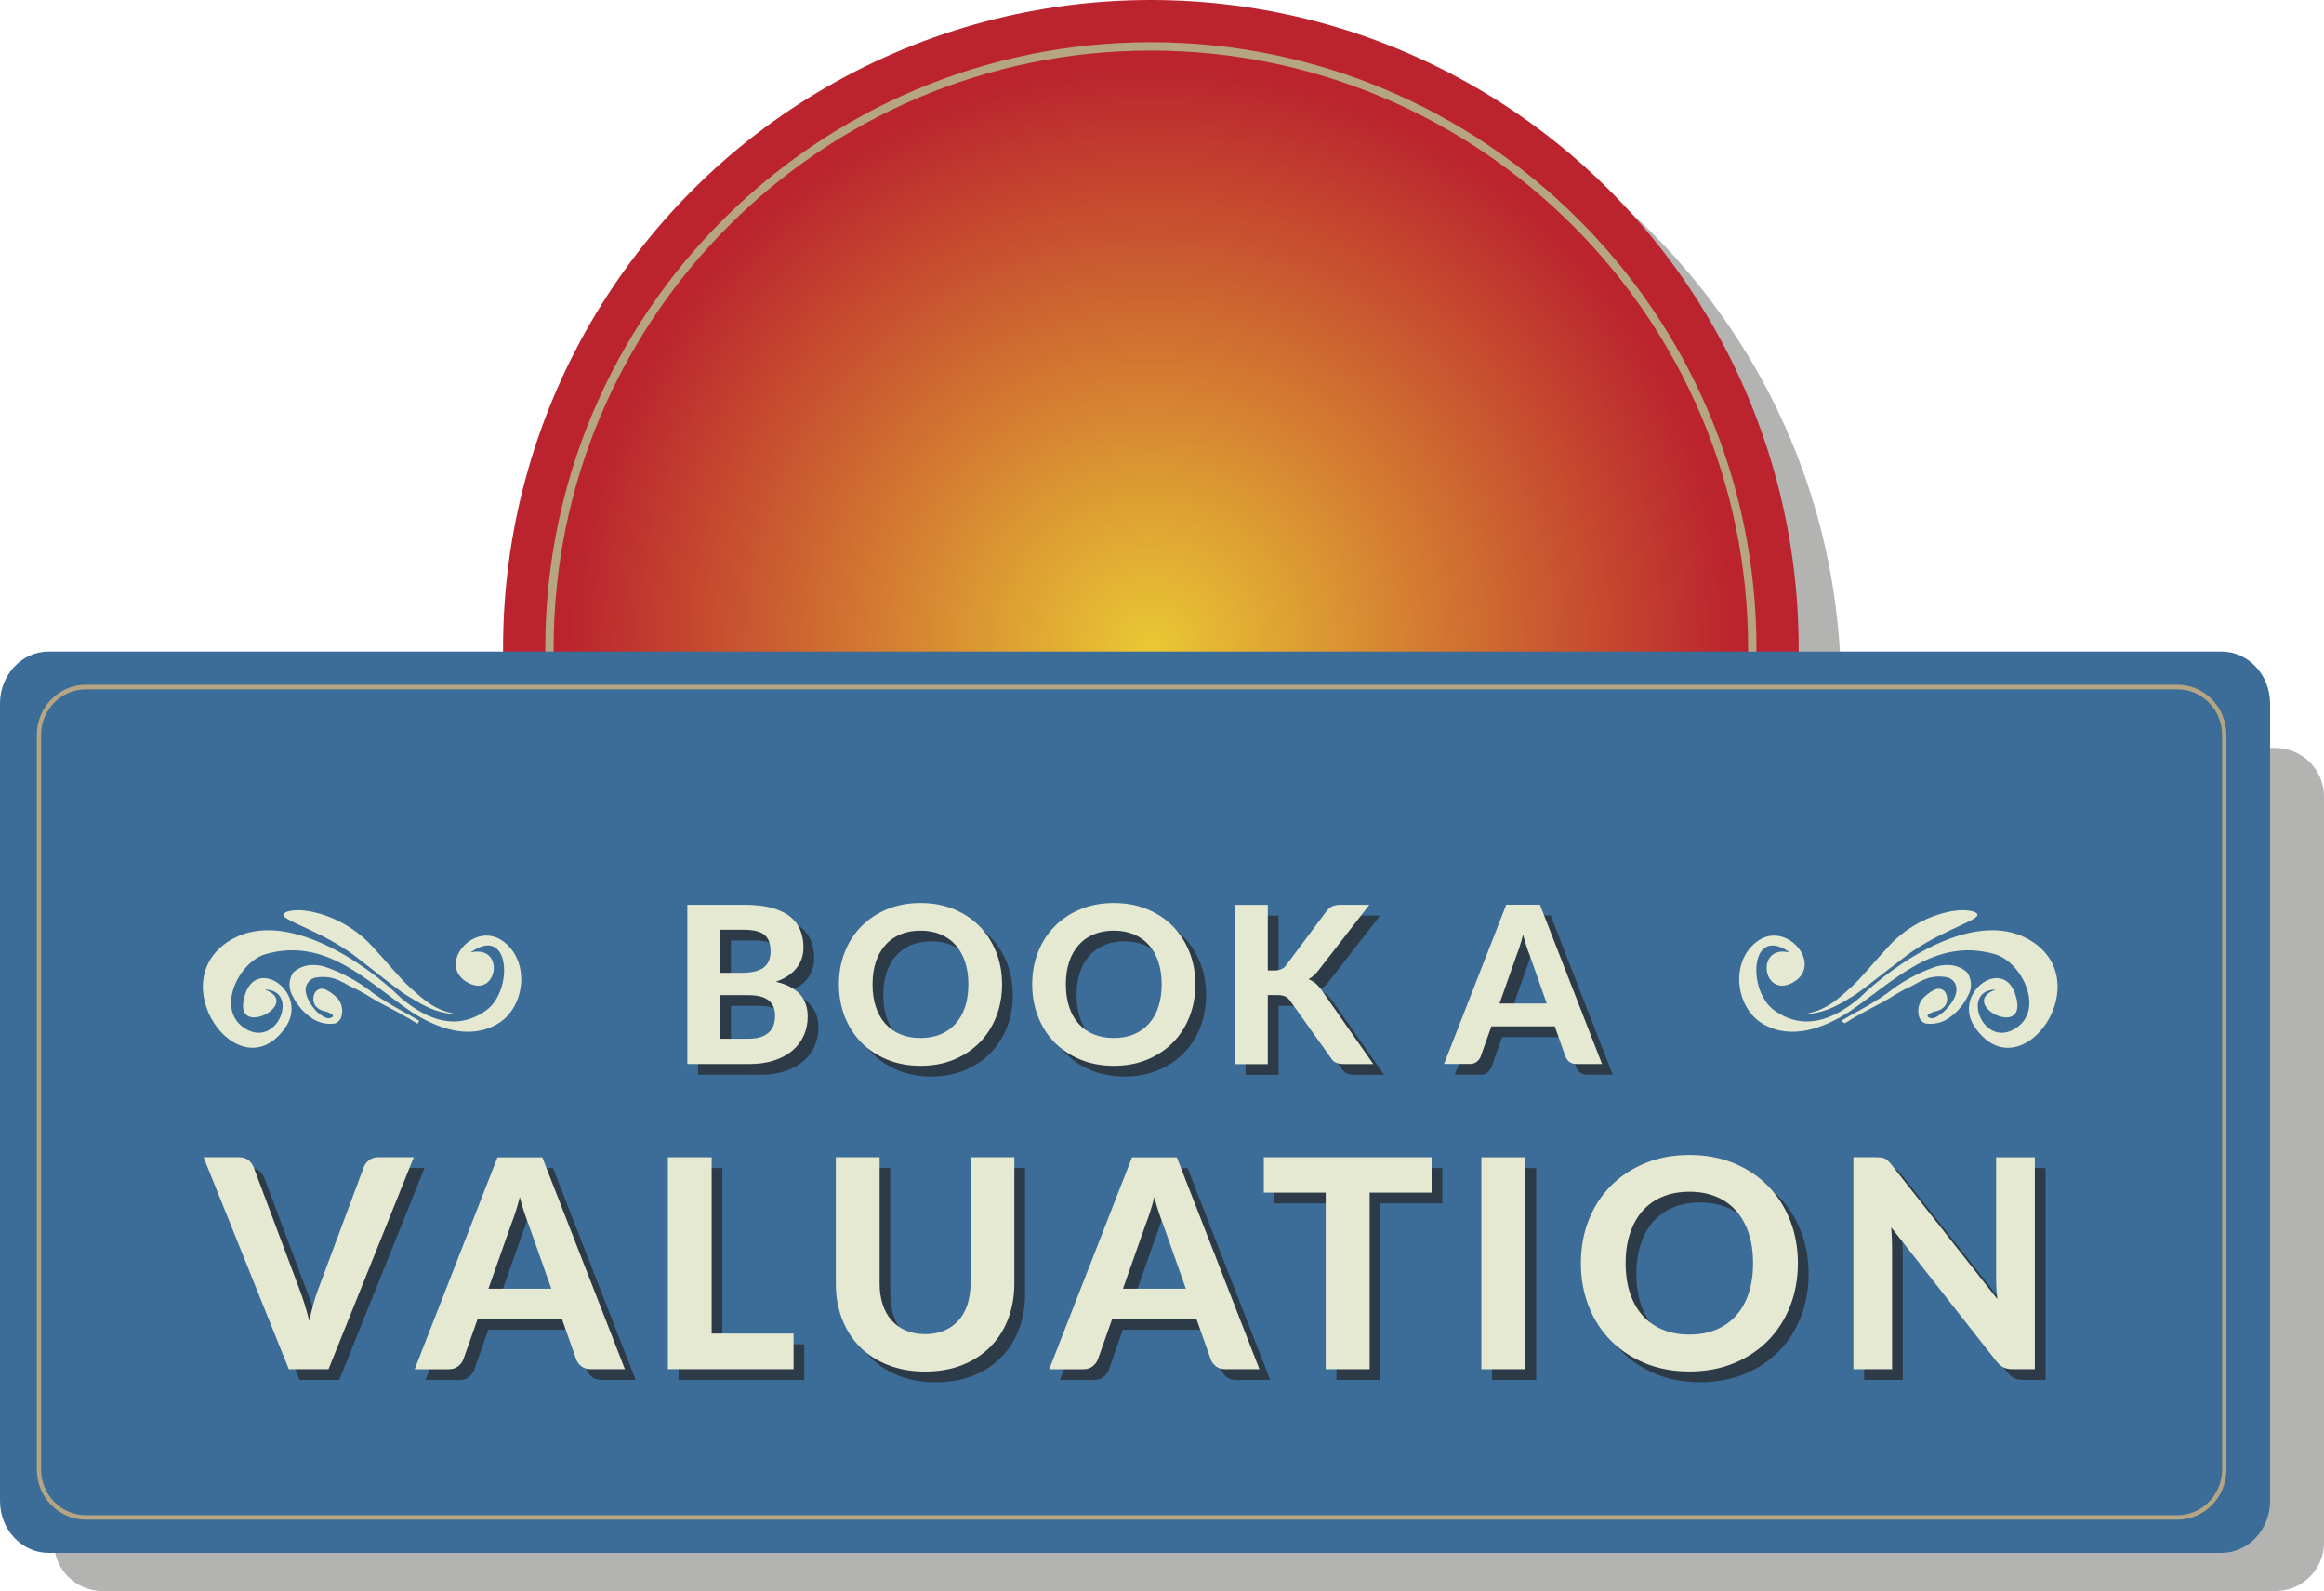 <?xml version="1.0" encoding="UTF-8"?><svg id="b" xmlns="http://www.w3.org/2000/svg" xmlns:xlink="http://www.w3.org/1999/xlink" viewBox="0 0 604.39 413.65"><defs><radialGradient id="d" cx="299.3" cy="168.47" fx="299.3" fy="168.47" r="151.7" gradientUnits="userSpaceOnUse"><stop offset="0" stop-color="#e9c834"/><stop offset="1" stop-color="#bb242e"/></radialGradient></defs><g id="c"><g opacity=".4"><path d="m591.76,194.46h-113.63c.43-4.93.67-9.92.67-14.96,0-93.04-75.43-168.47-168.47-168.47s-168.47,75.43-168.47,168.47c0,5.04.23,10.03.67,14.96H26.68c-6.98,0-12.64,5.66-12.64,12.64v193.92c0,6.98,5.66,12.64,12.64,12.64h565.08c6.98,0,12.64-5.66,12.64-12.64v-193.92c0-6.98-5.66-12.64-12.64-12.64Z" fill="#41413f"/></g><circle cx="299.3" cy="168.47" r="168.47" fill="#bb242e"/><circle cx="299.3" cy="168.47" r="151.7" fill="url(#d)"/><path d="m299.3,325.96c-86.84,0-157.49-70.65-157.49-157.49S212.46,10.98,299.3,10.98s157.49,70.65,157.49,157.49-70.65,157.49-157.49,157.49Zm0-312.81c-85.64,0-155.32,69.68-155.32,155.32s69.68,155.32,155.32,155.32,155.32-69.68,155.32-155.32S384.94,13.15,299.3,13.15Z" fill="#b5a582"/><path d="m577.71,403.73H12.64c-6.98,0-12.64-6.05-12.64-13.51v-207.31c0-7.46,5.66-13.51,12.64-13.51h565.08c6.98,0,12.64,6.05,12.64,13.51v207.31c0,7.46-5.66,13.51-12.64,13.51Z" fill="#3b6d98"/><g opacity=".7"><path d="m196.22,238.02c2.78,0,5.15.26,7.12.78,1.97.52,3.58,1.27,4.82,2.23,1.25.96,2.15,2.13,2.72,3.5.57,1.37.86,2.9.86,4.59,0,.95-.14,1.87-.41,2.74-.28.88-.7,1.7-1.28,2.47-.58.77-1.33,1.47-2.24,2.1s-2,1.16-3.25,1.6c2.82.67,4.9,1.75,6.25,3.25,1.35,1.5,2.03,3.45,2.03,5.85,0,1.75-.34,3.38-1.01,4.88-.68,1.5-1.66,2.81-2.95,3.91-1.29,1.1-2.89,1.96-4.78,2.58-1.89.62-4.07.93-6.52.93h-16.04v-41.4h14.69Zm-6.13,6.5v11.19h5.62c1.2,0,2.26-.1,3.2-.3.93-.2,1.71-.52,2.34-.96s1.11-1.01,1.44-1.73c.33-.71.5-1.57.5-2.58s-.14-1.9-.41-2.62c-.28-.72-.7-1.3-1.27-1.74-.57-.44-1.29-.76-2.17-.96s-1.91-.3-3.11-.3h-6.13Zm7.33,28.33c1.37,0,2.5-.17,3.38-.5.88-.33,1.59-.77,2.13-1.33.53-.55.9-1.18,1.11-1.9.21-.71.31-1.45.31-2.21,0-.84-.12-1.59-.37-2.25-.25-.67-.65-1.23-1.2-1.7s-1.27-.82-2.15-1.07c-.88-.25-1.97-.37-3.27-.37h-7.28v11.33h7.33Z" fill="#272525"/><path d="m263.39,258.7c0,3.02-.51,5.83-1.53,8.42s-2.45,4.82-4.31,6.71c-1.86,1.88-4.09,3.36-6.69,4.44-2.61,1.08-5.5,1.61-8.67,1.61s-6.07-.54-8.67-1.61c-2.61-1.07-4.84-2.55-6.71-4.44s-3.3-4.12-4.32-6.71-1.53-5.39-1.53-8.42.51-5.83,1.53-8.4c1.02-2.58,2.46-4.81,4.32-6.69,1.86-1.88,4.1-3.36,6.71-4.44,2.61-1.07,5.5-1.61,8.67-1.61s6.07.54,8.67,1.61c2.61,1.08,4.84,2.56,6.69,4.45,1.85,1.89,3.29,4.13,4.31,6.71,1.02,2.58,1.53,5.37,1.53,8.38Zm-8.76,0c0-2.17-.29-4.11-.86-5.84-.57-1.72-1.39-3.19-2.47-4.39-1.08-1.21-2.38-2.13-3.91-2.77s-3.27-.96-5.21-.96-3.68.32-5.22.96-2.85,1.56-3.92,2.77c-1.07,1.21-1.9,2.67-2.47,4.39-.57,1.72-.86,3.67-.86,5.84s.29,4.14.86,5.86,1.39,3.18,2.47,4.38c1.08,1.2,2.38,2.12,3.92,2.75,1.54.64,3.28.96,5.22.96s3.68-.32,5.21-.96c1.53-.64,2.83-1.55,3.91-2.75,1.07-1.2,1.9-2.66,2.47-4.38.57-1.72.86-3.68.86-5.86Z" fill="#272525"/><path d="m313.66,258.7c0,3.02-.51,5.83-1.53,8.42s-2.45,4.82-4.31,6.71c-1.86,1.88-4.09,3.36-6.69,4.44-2.61,1.08-5.5,1.61-8.67,1.61s-6.07-.54-8.67-1.61c-2.61-1.07-4.84-2.55-6.71-4.44s-3.3-4.12-4.32-6.71-1.53-5.39-1.53-8.42.51-5.83,1.53-8.4c1.02-2.58,2.46-4.81,4.32-6.69,1.86-1.88,4.1-3.36,6.71-4.44,2.61-1.07,5.5-1.61,8.67-1.61s6.07.54,8.67,1.61c2.61,1.08,4.84,2.56,6.69,4.45,1.85,1.89,3.29,4.13,4.31,6.71,1.02,2.58,1.53,5.37,1.53,8.38Zm-8.76,0c0-2.17-.29-4.11-.86-5.84-.57-1.72-1.39-3.19-2.47-4.39-1.08-1.21-2.38-2.13-3.91-2.77s-3.27-.96-5.21-.96-3.68.32-5.22.96-2.85,1.56-3.92,2.77c-1.07,1.21-1.9,2.67-2.47,4.39-.57,1.72-.86,3.67-.86,5.84s.29,4.14.86,5.86,1.39,3.18,2.47,4.38c1.08,1.2,2.38,2.12,3.92,2.75,1.54.64,3.28.96,5.22.96s3.68-.32,5.21-.96c1.53-.64,2.83-1.55,3.91-2.75,1.07-1.2,1.9-2.66,2.47-4.38.57-1.72.86-3.68.86-5.86Z" fill="#272525"/><path d="m332.49,255.11h1.68c1.41,0,2.43-.44,3.05-1.31l10.47-14.01c.49-.67,1.04-1.13,1.63-1.38s1.31-.38,2.17-.38h7.42l-13.18,16.98c-.86,1.1-1.74,1.89-2.65,2.37.67.27,1.27.61,1.8,1.04.53.43,1.05.99,1.54,1.7l13.52,19.32h-7.62c-.5,0-.92-.04-1.27-.11-.35-.08-.66-.18-.93-.31-.27-.13-.5-.3-.68-.5-.19-.2-.37-.43-.54-.7l-10.64-14.89c-.36-.51-.79-.88-1.28-1.1-.5-.22-1.19-.33-2.08-.33h-2.4v17.95h-8.56v-41.4h8.56v17.09Z" fill="#272525"/><path d="m419.43,279.42h-6.65c-.74,0-1.35-.18-1.81-.53-.47-.35-.81-.8-1.04-1.36l-2.8-7.9h-16.49l-2.8,7.9c-.19.48-.52.91-1,1.3s-1.08.58-1.8.58h-6.71l16.18-41.4h8.76l16.15,41.4Zm-14.38-15.72l-4.48-12.67c-.27-.67-.55-1.45-.84-2.34-.29-.89-.58-1.86-.84-2.91-.27,1.07-.55,2.05-.84,2.95s-.58,1.69-.84,2.35l-4.45,12.61h12.3Z" fill="#272525"/><path d="m110.4,303.67l-22.17,55.09h-10.33l-22.17-55.09h9.19c.99,0,1.79.23,2.41.7.62.47,1.08,1.07,1.39,1.8l11.92,31.74c.46,1.19.91,2.49,1.35,3.89.44,1.4.85,2.88,1.23,4.42.33-1.54.69-3.02,1.08-4.42.39-1.41.82-2.7,1.27-3.89l11.85-31.74c.25-.63.7-1.21,1.35-1.73s1.45-.78,2.41-.78h9.23Z" fill="#272525"/><path d="m165.31,358.77h-8.85c-.99,0-1.79-.23-2.41-.7-.62-.47-1.08-1.07-1.39-1.8l-3.72-10.52h-21.95l-3.72,10.52c-.25.63-.7,1.21-1.33,1.73-.63.52-1.43.78-2.39.78h-8.92l21.53-55.09h11.66l21.49,55.09Zm-19.14-20.92l-5.96-16.86c-.36-.89-.73-1.92-1.12-3.11-.39-1.19-.77-2.48-1.12-3.87-.36,1.42-.73,2.73-1.12,3.93-.39,1.2-.77,2.25-1.12,3.13l-5.92,16.78h16.37Z" fill="#272525"/><path d="m209.16,349.5v9.26h-32.69v-55.09h11.39v45.83h21.3Z" fill="#272525"/><path d="m243.37,349.65c1.85,0,3.51-.31,4.97-.93,1.47-.62,2.71-1.5,3.72-2.64s1.79-2.52,2.32-4.14.8-3.44.8-5.47v-32.81h11.39v32.81c0,3.34-.54,6.41-1.61,9.21s-2.61,5.21-4.61,7.23-4.43,3.61-7.29,4.75c-2.86,1.14-6.09,1.71-9.68,1.71s-6.83-.57-9.7-1.71c-2.87-1.14-5.31-2.72-7.31-4.75-2-2.03-3.54-4.44-4.61-7.23-1.08-2.8-1.61-5.87-1.61-9.21v-32.81h11.39v32.81c0,2.03.27,3.85.8,5.47s1.3,3,2.32,4.14c1.01,1.14,2.25,2.02,3.72,2.64,1.47.62,3.14.93,5.01.93Z" fill="#272525"/><path d="m330.33,358.77h-8.85c-.99,0-1.79-.23-2.41-.7-.62-.47-1.08-1.07-1.39-1.8l-3.72-10.52h-21.95l-3.72,10.52c-.25.63-.7,1.21-1.33,1.73-.63.52-1.43.78-2.39.78h-8.92l21.53-55.09h11.66l21.49,55.09Zm-19.14-20.92l-5.96-16.86c-.36-.89-.73-1.92-1.12-3.11-.39-1.19-.77-2.48-1.12-3.87-.36,1.42-.73,2.73-1.12,3.93-.39,1.2-.77,2.25-1.12,3.13l-5.92,16.78h16.37Z" fill="#272525"/><path d="m375.09,312.86h-16.1v45.91h-11.43v-45.91h-16.1v-9.19h43.63v9.19Z" fill="#272525"/><path d="m399.51,358.77h-11.47v-55.09h11.47v55.09Z" fill="#272525"/><path d="m470.36,331.2c0,4.02-.68,7.76-2.03,11.2-1.35,3.44-3.27,6.42-5.73,8.92-2.47,2.51-5.44,4.47-8.9,5.9-3.47,1.43-7.32,2.14-11.54,2.14s-8.08-.71-11.54-2.14c-3.47-1.43-6.44-3.4-8.92-5.9-2.48-2.51-4.4-5.48-5.75-8.92-1.35-3.44-2.03-7.18-2.03-11.2s.68-7.75,2.03-11.18c1.35-3.43,3.27-6.4,5.75-8.9,2.48-2.51,5.45-4.47,8.92-5.9,3.47-1.43,7.31-2.14,11.54-2.14s8.07.71,11.54,2.14c3.47,1.43,6.44,3.41,8.9,5.92s4.38,5.49,5.73,8.92c1.35,3.43,2.03,7.14,2.03,11.14Zm-11.66,0c0-2.89-.38-5.47-1.14-7.77-.76-2.29-1.85-4.24-3.28-5.85-1.43-1.61-3.16-2.83-5.2-3.68-2.04-.85-4.35-1.27-6.93-1.27s-4.9.42-6.95,1.27c-2.05.85-3.79,2.08-5.22,3.68-1.43,1.61-2.52,3.56-3.28,5.85-.76,2.29-1.14,4.88-1.14,7.77s.38,5.51,1.14,7.8,1.85,4.23,3.28,5.83c1.43,1.59,3.17,2.82,5.22,3.66,2.05.85,4.37,1.27,6.95,1.27s4.89-.42,6.93-1.27c2.04-.85,3.77-2.07,5.2-3.66,1.43-1.59,2.53-3.54,3.28-5.83.76-2.29,1.14-4.89,1.14-7.8Z" fill="#272525"/><path d="m531.98,303.67v55.09h-5.88c-.89,0-1.63-.15-2.24-.44s-1.2-.79-1.79-1.5l-27.45-34.93c.08.89.13,1.76.17,2.62.04.86.06,1.66.06,2.39v31.86h-10.06v-55.09h6c.48,0,.89.02,1.23.06s.65.13.93.27c.28.14.54.32.8.55.25.23.53.53.83.91l27.64,35.08c-.1-.96-.18-1.89-.23-2.79s-.08-1.75-.08-2.56v-31.51h10.06Z" fill="#272525"/></g><path d="m193.43,235.23c2.78,0,5.15.26,7.12.78,1.97.52,3.58,1.27,4.82,2.23,1.25.96,2.15,2.13,2.72,3.5.57,1.37.86,2.9.86,4.59,0,.95-.14,1.87-.41,2.74-.28.88-.7,1.7-1.28,2.47-.58.77-1.33,1.47-2.24,2.1s-2,1.16-3.25,1.6c2.82.67,4.9,1.75,6.25,3.25,1.35,1.5,2.03,3.45,2.03,5.85,0,1.75-.34,3.38-1.01,4.88-.68,1.5-1.66,2.81-2.95,3.91-1.29,1.1-2.89,1.96-4.78,2.58-1.89.62-4.07.93-6.52.93h-16.04v-41.4h14.69Zm-6.13,6.5v11.19h5.62c1.2,0,2.26-.1,3.2-.3.93-.2,1.71-.52,2.34-.96s1.11-1.01,1.44-1.73c.33-.71.5-1.57.5-2.58s-.14-1.9-.41-2.62c-.28-.72-.7-1.3-1.27-1.74-.57-.44-1.29-.76-2.17-.96s-1.91-.3-3.11-.3h-6.13Zm7.33,28.33c1.37,0,2.5-.17,3.38-.5.88-.33,1.59-.77,2.13-1.33.53-.55.9-1.18,1.11-1.9.21-.71.31-1.45.31-2.21,0-.84-.12-1.59-.37-2.25-.25-.67-.65-1.23-1.2-1.7s-1.27-.82-2.15-1.07c-.88-.25-1.97-.37-3.27-.37h-7.28v11.33h7.33Z" fill="#e6e9d1"/><path d="m260.6,255.92c0,3.02-.51,5.83-1.53,8.42s-2.45,4.82-4.31,6.71c-1.86,1.88-4.09,3.36-6.69,4.44-2.61,1.08-5.5,1.61-8.67,1.61s-6.07-.54-8.67-1.61c-2.61-1.07-4.84-2.55-6.71-4.44s-3.3-4.12-4.32-6.71-1.53-5.39-1.53-8.42.51-5.83,1.53-8.4c1.02-2.58,2.46-4.81,4.32-6.69,1.86-1.88,4.1-3.36,6.71-4.44,2.61-1.07,5.5-1.61,8.67-1.61s6.07.54,8.67,1.61c2.61,1.08,4.84,2.56,6.69,4.45,1.85,1.89,3.29,4.13,4.31,6.71,1.02,2.58,1.53,5.37,1.53,8.38Zm-8.76,0c0-2.17-.29-4.11-.86-5.84-.57-1.72-1.39-3.19-2.47-4.39-1.08-1.21-2.38-2.13-3.91-2.77s-3.27-.96-5.21-.96-3.68.32-5.22.96-2.85,1.56-3.92,2.77c-1.07,1.21-1.9,2.67-2.47,4.39-.57,1.72-.86,3.67-.86,5.84s.29,4.14.86,5.86,1.39,3.18,2.47,4.38c1.08,1.2,2.38,2.12,3.92,2.75,1.54.64,3.28.96,5.22.96s3.68-.32,5.21-.96c1.53-.64,2.83-1.55,3.91-2.75,1.07-1.2,1.9-2.66,2.47-4.38.57-1.72.86-3.68.86-5.86Z" fill="#e6e9d1"/><path d="m310.87,255.92c0,3.02-.51,5.83-1.53,8.42s-2.45,4.82-4.31,6.71c-1.86,1.88-4.09,3.36-6.69,4.44-2.61,1.08-5.5,1.61-8.67,1.61s-6.07-.54-8.67-1.61c-2.61-1.07-4.84-2.55-6.71-4.44s-3.3-4.12-4.32-6.71-1.53-5.39-1.53-8.42.51-5.83,1.53-8.4c1.02-2.58,2.46-4.81,4.32-6.69,1.86-1.88,4.1-3.36,6.71-4.44,2.61-1.07,5.5-1.61,8.67-1.61s6.07.54,8.67,1.61c2.61,1.08,4.84,2.56,6.69,4.45,1.85,1.89,3.29,4.13,4.31,6.71,1.02,2.58,1.53,5.37,1.53,8.38Zm-8.76,0c0-2.17-.29-4.11-.86-5.84-.57-1.72-1.39-3.19-2.47-4.39-1.08-1.21-2.38-2.13-3.91-2.77s-3.27-.96-5.21-.96-3.68.32-5.22.96-2.85,1.56-3.92,2.77c-1.07,1.21-1.9,2.67-2.47,4.39-.57,1.72-.86,3.67-.86,5.84s.29,4.14.86,5.86,1.39,3.18,2.47,4.38c1.08,1.2,2.38,2.12,3.92,2.75,1.54.64,3.28.96,5.22.96s3.68-.32,5.21-.96c1.53-.64,2.83-1.55,3.91-2.75,1.07-1.2,1.9-2.66,2.47-4.38.57-1.72.86-3.68.86-5.86Z" fill="#e6e9d1"/><path d="m329.7,252.32h1.68c1.41,0,2.43-.44,3.05-1.31l10.47-14.01c.49-.67,1.04-1.13,1.63-1.38s1.31-.38,2.17-.38h7.42l-13.18,16.98c-.86,1.1-1.74,1.89-2.65,2.37.67.27,1.27.61,1.8,1.04.53.43,1.05.99,1.54,1.7l13.52,19.32h-7.62c-.5,0-.92-.04-1.27-.11-.35-.08-.66-.18-.93-.31-.27-.13-.5-.3-.68-.5-.19-.2-.37-.43-.54-.7l-10.64-14.89c-.36-.51-.79-.88-1.28-1.1-.5-.22-1.19-.33-2.08-.33h-2.4v17.95h-8.56v-41.4h8.56v17.09Z" fill="#e6e9d1"/><path d="m416.64,276.63h-6.65c-.74,0-1.35-.18-1.81-.53-.47-.35-.81-.8-1.04-1.36l-2.8-7.9h-16.49l-2.8,7.9c-.19.48-.52.91-1,1.3s-1.08.58-1.8.58h-6.71l16.18-41.4h8.76l16.15,41.4Zm-14.38-15.72l-4.48-12.67c-.27-.67-.55-1.45-.84-2.34-.29-.89-.58-1.86-.84-2.91-.27,1.07-.55,2.05-.84,2.95s-.58,1.69-.84,2.35l-4.45,12.61h12.3Z" fill="#e6e9d1"/><path d="m107.61,300.88l-22.17,55.09h-10.33l-22.17-55.09h9.19c.99,0,1.79.23,2.41.7.62.47,1.08,1.07,1.39,1.8l11.92,31.74c.46,1.19.91,2.49,1.35,3.89.44,1.4.85,2.88,1.23,4.42.33-1.54.69-3.02,1.08-4.42.39-1.41.82-2.7,1.27-3.89l11.85-31.74c.25-.63.7-1.21,1.35-1.73s1.45-.78,2.41-.78h9.23Z" fill="#e6e9d1"/><path d="m162.52,355.98h-8.85c-.99,0-1.79-.23-2.41-.7-.62-.47-1.08-1.07-1.39-1.8l-3.72-10.52h-21.95l-3.72,10.52c-.25.63-.7,1.21-1.33,1.73-.63.52-1.43.78-2.39.78h-8.92l21.53-55.09h11.66l21.49,55.09Zm-19.14-20.92l-5.96-16.86c-.36-.89-.73-1.92-1.12-3.11-.39-1.19-.77-2.48-1.12-3.87-.36,1.42-.73,2.73-1.12,3.93-.39,1.2-.77,2.25-1.12,3.13l-5.92,16.78h16.37Z" fill="#e6e9d1"/><path d="m206.38,346.71v9.26h-32.69v-55.09h11.39v45.83h21.3Z" fill="#e6e9d1"/><path d="m240.59,346.87c1.85,0,3.51-.31,4.97-.93,1.47-.62,2.71-1.5,3.72-2.64s1.79-2.52,2.32-4.14.8-3.44.8-5.47v-32.81h11.39v32.81c0,3.34-.54,6.41-1.61,9.21s-2.61,5.21-4.61,7.23-4.43,3.61-7.29,4.75c-2.86,1.14-6.09,1.71-9.68,1.71s-6.83-.57-9.7-1.71c-2.87-1.14-5.31-2.72-7.31-4.75-2-2.03-3.54-4.44-4.61-7.23-1.08-2.8-1.61-5.87-1.61-9.21v-32.81h11.39v32.81c0,2.03.27,3.85.8,5.47s1.3,3,2.32,4.14c1.01,1.14,2.25,2.02,3.72,2.64,1.47.62,3.14.93,5.01.93Z" fill="#e6e9d1"/><path d="m327.54,355.98h-8.85c-.99,0-1.79-.23-2.41-.7-.62-.47-1.08-1.07-1.39-1.8l-3.72-10.52h-21.95l-3.72,10.52c-.25.63-.7,1.21-1.33,1.73-.63.52-1.43.78-2.39.78h-8.92l21.53-55.09h11.66l21.49,55.09Zm-19.14-20.92l-5.96-16.86c-.36-.89-.73-1.92-1.12-3.11-.39-1.19-.77-2.48-1.12-3.87-.36,1.42-.73,2.73-1.12,3.93-.39,1.2-.77,2.25-1.12,3.13l-5.92,16.78h16.37Z" fill="#e6e9d1"/><path d="m372.3,310.07h-16.1v45.91h-11.43v-45.91h-16.1v-9.19h43.63v9.19Z" fill="#e6e9d1"/><path d="m396.72,355.98h-11.47v-55.09h11.47v55.09Z" fill="#e6e9d1"/><path d="m467.57,328.41c0,4.02-.68,7.76-2.03,11.2-1.35,3.44-3.27,6.42-5.73,8.92-2.47,2.51-5.44,4.47-8.9,5.9-3.47,1.43-7.32,2.14-11.54,2.14s-8.08-.71-11.54-2.14c-3.47-1.43-6.44-3.4-8.92-5.9-2.48-2.51-4.4-5.48-5.75-8.92-1.35-3.44-2.03-7.18-2.03-11.2s.68-7.75,2.03-11.18c1.35-3.43,3.27-6.4,5.75-8.9,2.48-2.51,5.45-4.47,8.92-5.9,3.47-1.43,7.31-2.14,11.54-2.14s8.07.71,11.54,2.14c3.47,1.43,6.44,3.41,8.9,5.92s4.38,5.49,5.73,8.92c1.35,3.43,2.03,7.14,2.03,11.14Zm-11.66,0c0-2.89-.38-5.47-1.14-7.77-.76-2.29-1.85-4.24-3.28-5.85-1.43-1.61-3.16-2.83-5.2-3.68-2.04-.85-4.35-1.27-6.93-1.27s-4.9.42-6.95,1.27c-2.05.85-3.79,2.08-5.22,3.68-1.43,1.61-2.52,3.56-3.28,5.85-.76,2.29-1.14,4.88-1.14,7.77s.38,5.51,1.14,7.8,1.85,4.23,3.28,5.83c1.43,1.59,3.17,2.82,5.22,3.66,2.05.85,4.37,1.27,6.95,1.27s4.89-.42,6.93-1.27c2.04-.85,3.77-2.07,5.2-3.66,1.43-1.59,2.53-3.54,3.28-5.83.76-2.29,1.14-4.89,1.14-7.8Z" fill="#e6e9d1"/><path d="m529.19,300.88v55.09h-5.88c-.89,0-1.63-.15-2.24-.44s-1.2-.79-1.79-1.5l-27.45-34.93c.08.89.13,1.76.17,2.62.04.86.06,1.66.06,2.39v31.86h-10.06v-55.09h6c.48,0,.89.02,1.23.06s.65.13.93.27c.28.14.54.32.8.55.25.23.53.53.83.91l27.64,35.08c-.1-.96-.18-1.89-.23-2.79s-.08-1.75-.08-2.56v-31.51h10.06Z" fill="#e6e9d1"/><g id="e"><g id="f"><path d="m60.65,244.03c13.72-7.42,33.73,5.73,43.73,15.52,6.63,5.51,14.28,8.66,22.04,3.15,7.19-5.17,6.3-22.49-4.05-15.07,9.11-2.14,7.08,11.8-.45,7.98-8.88-4.5,1.57-16.98,9.33-10.57,6.75,5.4,5.17,17.2-2.02,21.25-7.31,4.16-15.63,1.01-22.15-3.15-11.69-7.98-22.26-19.56-38-15.07-7.08,2.02-13.38,14.84-4.95,19.56,8.32,4.61,13.72-10.34,4.72-10.34,10.34,3.71-9.22,13.6-5.06,1.12,3.27-9.78,16.54-.11,10.47,8.65-11.91,17.43-33.05-12.48-13.6-23.05" fill="#e6e9d1"/></g><g id="g"><path d="m109,265.39c-1.46-.9-3.03-1.8-4.5-2.58-1.69-.9-3.37-1.91-4.95-2.92h0l-.22-.11c-.39-.24-.77-.5-1.12-.79l-1.01-.67c-3.8-3.03-8.1-5.39-12.7-6.97-1.02-.31-2.08-.47-3.15-.45-1.86-.02-3.67.66-5.06,1.91-1.25,1.81-1.34,4.18-.22,6.07h0c1.07,2.25,2.69,4.18,4.72,5.62,1.83,1.38,4.15,1.95,6.41,1.57.93-.39,1.57-1.25,1.69-2.25.3-1.47-.07-2.99-1.01-4.16-.9-.97-1.96-1.77-3.15-2.36-.87-.44-1.92-.26-2.58.45-.8,1.04-.89,2.46-.22,3.6.62.84,1.55,1.41,2.58,1.57.59.16,1.15.38,1.69.67.34.23.45.45.34.67-.11.22-.34.34-.79.45-1.12.22-2.36-.9-3.26-1.57l-.11-.11c-1.46-1.57-3.71-4.72-2.58-7.08.37-.8,1.06-1.41,1.91-1.69,2.19-.51,4.48-.27,6.52.67.81.37,1.6.78,2.36,1.24,1.01.56,2.14,1.01,3.15,1.57,1.69.9,3.26,2.02,5.17,3.03,1.8.9,3.6,1.91,5.28,2.81,1.46.79,3.03,1.69,4.39,2.58l.45-.79Z" fill="#e6e9d1"/></g><g id="h"><path d="m93.59,249.54c-8.88-7.19-19.9-10.01-19.9-11.69,0-.9,3.26-1.8,7.98-.67,5.73,1.35,10.93,4.36,14.95,8.66,4.39,4.72,6.86,7.98,10.01,10.91,3.15,2.7,6.3,6.19,12.7,6.97-6.41-.11-10.34-3.03-13.94-5.17-3.6-2.47-7.08-5.4-11.8-9" fill="#e6e9d1"/></g></g><g id="i"><g id="j"><path d="m527.21,244.03c-13.72-7.42-33.73,5.73-43.73,15.52-6.63,5.51-14.28,8.66-22.04,3.15-7.19-5.17-6.3-22.49,4.05-15.07-9.11-2.14-7.08,11.8.45,7.98,8.88-4.5-1.57-16.98-9.33-10.57-6.75,5.4-5.17,17.2,2.02,21.25,7.31,4.16,15.63,1.01,22.15-3.15,11.8-7.98,22.26-19.56,38-15.07,7.08,2.02,13.38,14.84,4.95,19.56-8.32,4.61-13.72-10.34-4.72-10.34-10.34,3.71,9.22,13.6,5.06,1.12-3.26-9.78-16.53-.11-10.46,8.66,11.91,17.43,33.05-12.48,13.6-23.05" fill="#e6e9d1"/></g><g id="k"><path d="m478.87,265.39c1.46-.9,3.03-1.8,4.5-2.58,1.69-.9,3.37-1.91,4.95-2.92h0l.22-.11c.39-.24.77-.5,1.12-.79l1.01-.67c3.8-3.03,8.1-5.39,12.7-6.97,1.02-.31,2.08-.47,3.15-.45,1.86-.02,3.67.66,5.06,1.91,1.25,1.81,1.34,4.18.22,6.07h0c-1.07,2.25-2.69,4.18-4.72,5.62-1.83,1.38-4.15,1.95-6.41,1.57-.93-.39-1.57-1.25-1.69-2.25-.3-1.47.07-2.99,1.01-4.16.9-.97,1.96-1.77,3.15-2.36.87-.44,1.92-.26,2.58.45.8,1.04.89,2.46.22,3.6-.62.84-1.55,1.41-2.58,1.57-.59.16-1.15.38-1.69.67-.34.23-.45.45-.34.67.11.22.34.34.79.45,1.12.22,2.36-.9,3.26-1.57l.11-.11c1.8-1.57,4.16-4.72,3.03-7.19-.37-.8-1.06-1.41-1.91-1.69-2.19-.51-4.48-.27-6.52.67-.81.37-1.6.78-2.36,1.24-1.01.56-2.14,1.01-3.15,1.57-1.69.9-3.26,2.02-5.17,3.03-1.8.9-3.6,1.91-5.28,2.81-1.46.79-3.03,1.69-4.39,2.58l-.9-.67Z" fill="#e6e9d1"/></g><g id="l"><path d="m494.38,249.54c8.88-7.19,19.9-10.01,19.9-11.69,0-.9-3.26-1.8-7.98-.67-5.73,1.35-10.93,4.36-14.95,8.66-4.39,4.72-6.86,7.98-10.01,10.91-3.15,2.7-6.3,6.19-12.7,6.97,6.41-.11,10.34-3.03,13.94-5.17,3.49-2.47,6.97-5.4,11.8-9" fill="#e6e9d1"/></g></g><path d="m566.28,395.1H22.3c-7.01,0-12.72-5.85-12.72-13.04v-190.99c0-7.19,5.7-13.04,12.72-13.04h543.98c7.01,0,12.72,5.85,12.72,13.04v190.99c0,7.19-5.7,13.04-12.72,13.04ZM22.3,179.22c-6.4,0-11.61,5.32-11.61,11.86v190.99c0,6.54,5.21,11.86,11.61,11.86h543.98c6.4,0,11.61-5.32,11.61-11.86v-190.99c0-6.54-5.21-11.86-11.61-11.86H22.3Z" fill="#b5a582"/></g></svg>